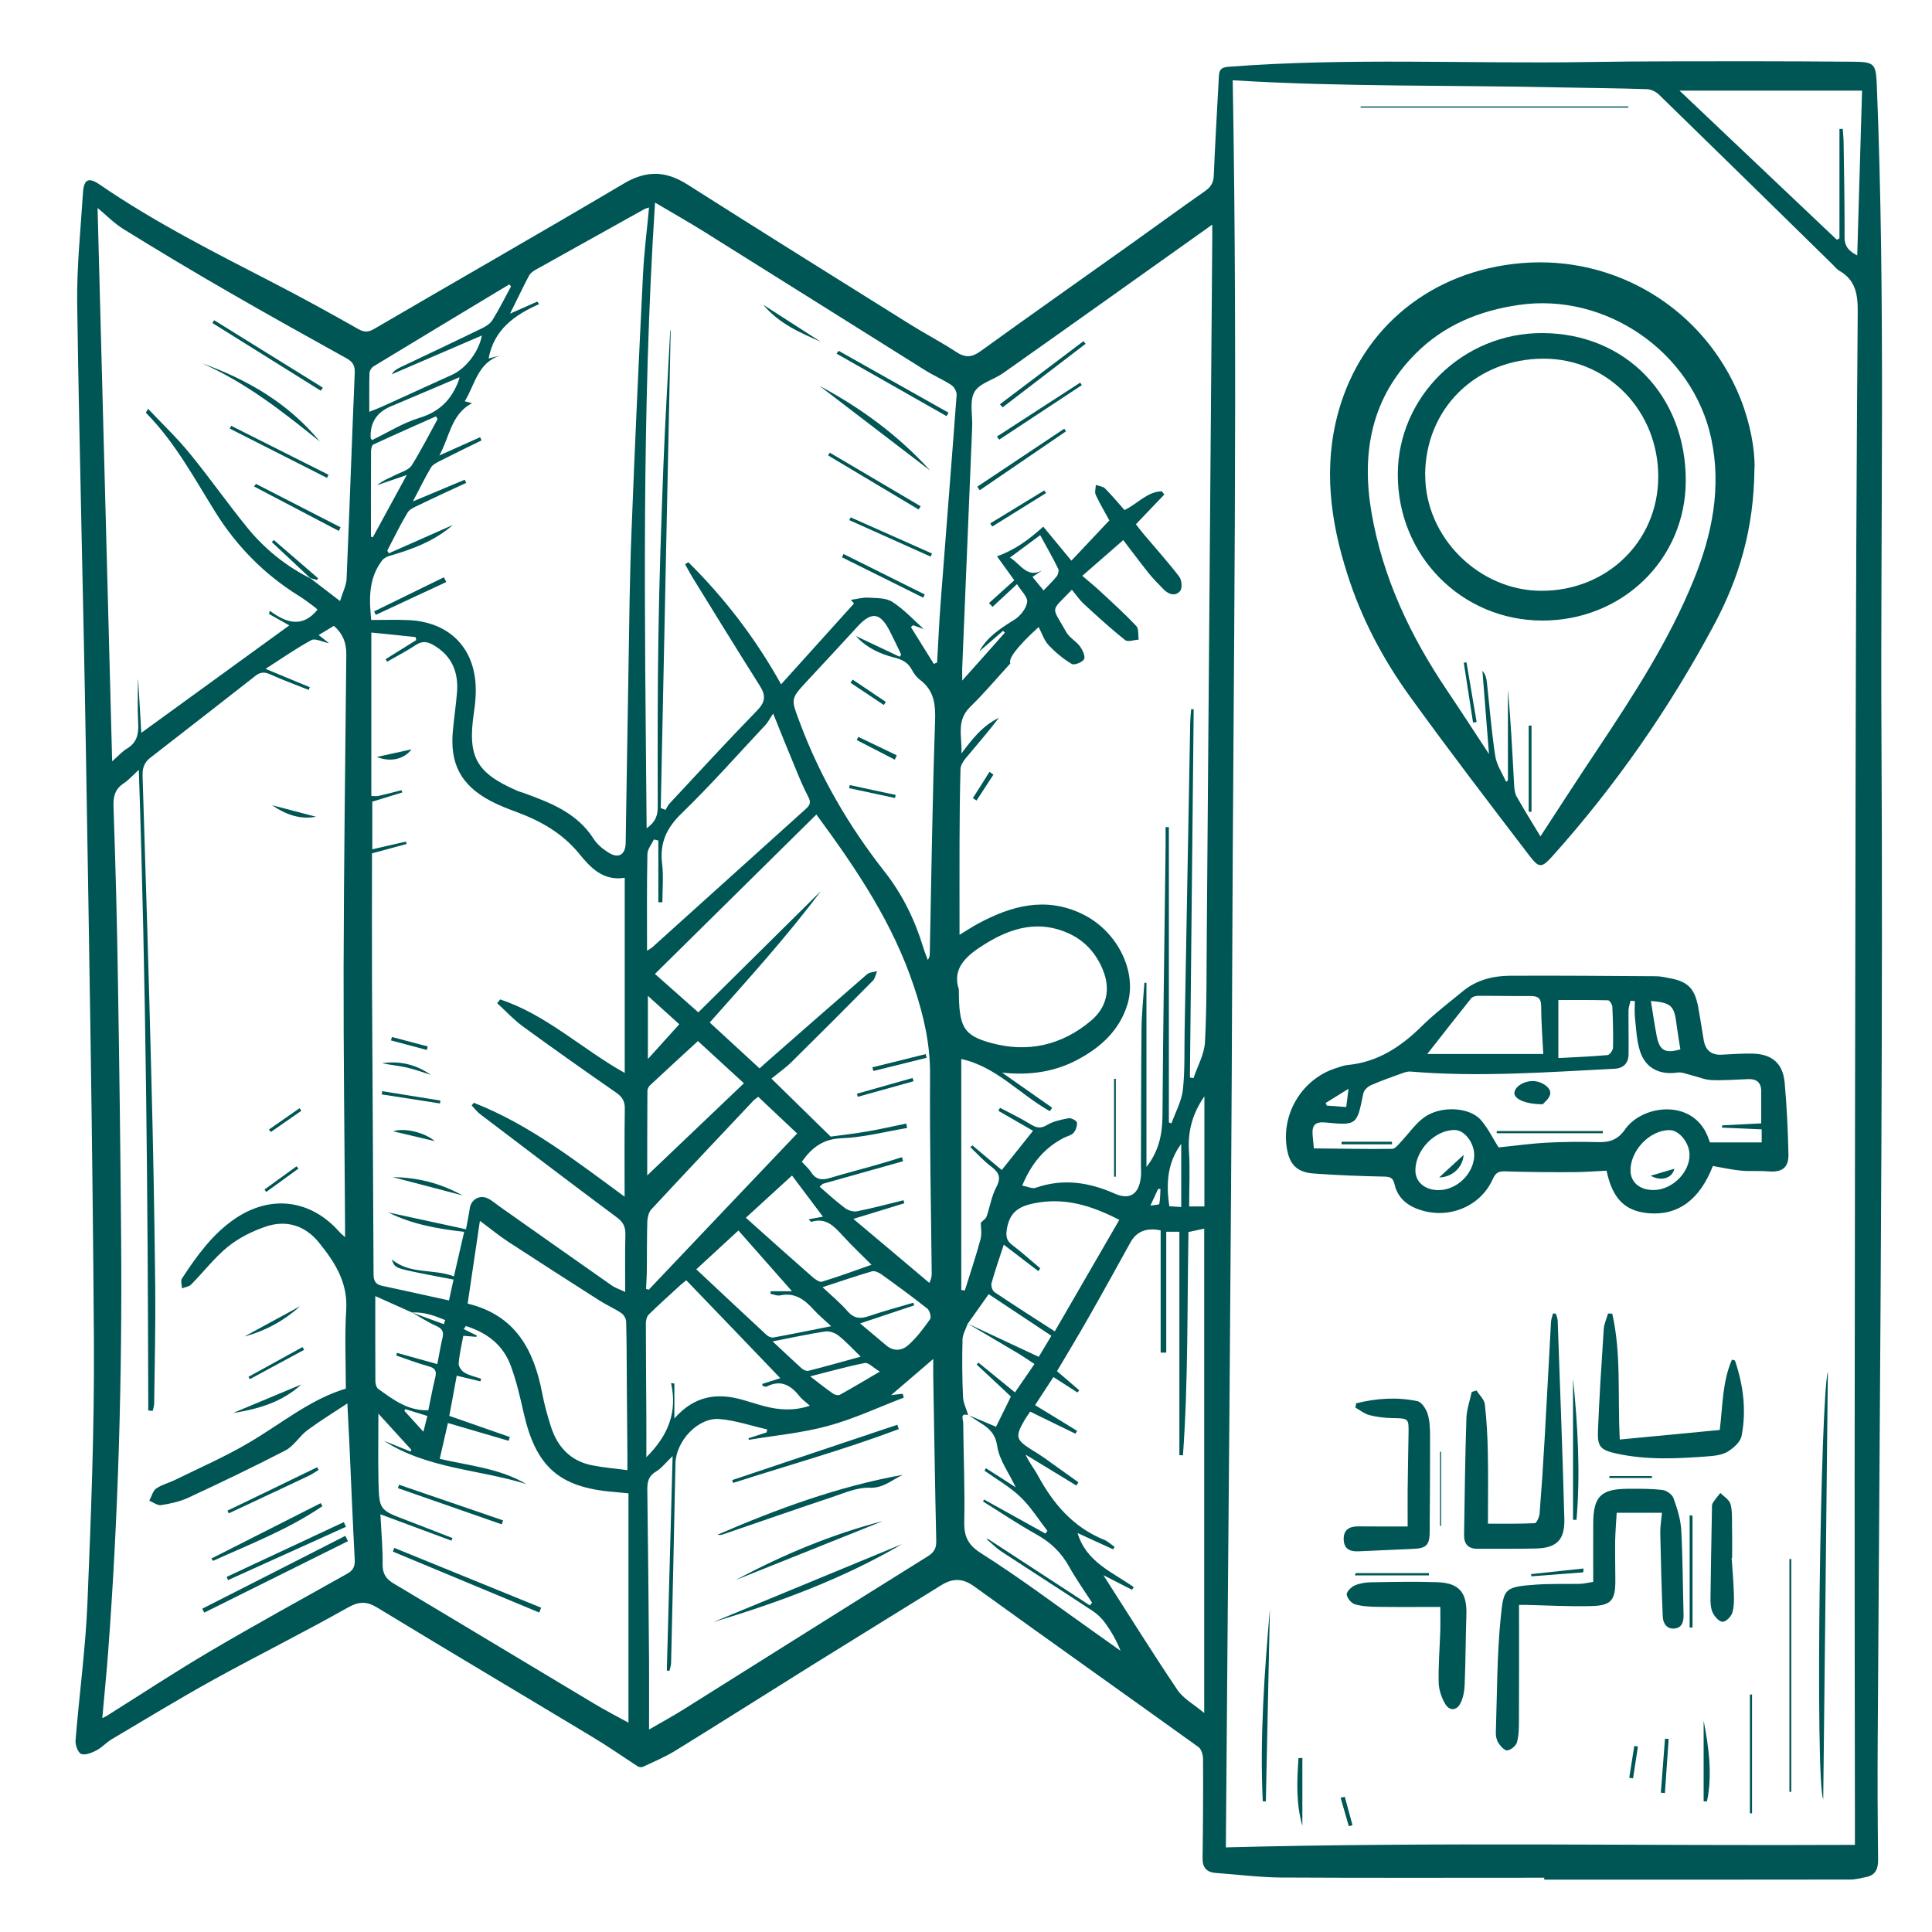 <svg width="20" height="20" viewBox="0 0 20 20" fill="none" xmlns="http://www.w3.org/2000/svg">
<g clip-path="url(#clip0_2258_2837)">
<path d="M15.985 19.438C15.076 19.438 14.168 19.441 13.259 19.436C13.035 19.434 12.812 19.405 12.588 19.389C12.492 19.382 12.447 19.334 12.449 19.233C12.454 18.892 12.456 18.551 12.454 18.21C12.454 18.167 12.437 18.107 12.406 18.085C11.633 17.529 10.855 16.979 10.083 16.421C9.962 16.334 9.859 16.338 9.742 16.411C9.296 16.688 8.848 16.963 8.402 17.241C7.931 17.535 7.461 17.833 6.988 18.125C6.883 18.189 6.768 18.237 6.656 18.29C6.642 18.296 6.617 18.294 6.603 18.286C6.446 18.184 6.292 18.076 6.131 17.98C5.391 17.534 4.647 17.093 3.909 16.644C3.795 16.574 3.716 16.576 3.596 16.644C3.139 16.902 2.668 17.136 2.209 17.389C1.852 17.586 1.505 17.799 1.154 18.006C1.099 18.039 1.055 18.091 0.998 18.12C0.95 18.145 0.884 18.172 0.841 18.157C0.808 18.144 0.778 18.065 0.782 18.018C0.82 17.545 0.885 17.073 0.905 16.599C0.942 15.692 0.978 14.784 0.972 13.876C0.959 11.838 0.923 9.8 0.889 7.762C0.864 6.221 0.821 4.681 0.799 3.141C0.794 2.759 0.835 2.376 0.859 1.994C0.868 1.854 0.919 1.833 1.031 1.91C1.601 2.301 2.216 2.611 2.828 2.927C3.125 3.08 3.419 3.242 3.71 3.407C3.773 3.442 3.813 3.439 3.873 3.405C4.734 2.902 5.6 2.408 6.458 1.9C6.691 1.762 6.892 1.767 7.116 1.91C7.884 2.398 8.656 2.879 9.428 3.362C9.583 3.458 9.746 3.543 9.898 3.643C9.991 3.705 10.06 3.701 10.15 3.636C10.666 3.263 11.187 2.897 11.705 2.528C11.962 2.345 12.217 2.158 12.476 1.977C12.535 1.935 12.562 1.892 12.565 1.818C12.579 1.475 12.6 1.132 12.618 0.788C12.621 0.72 12.644 0.696 12.721 0.691C13.962 0.596 15.204 0.662 16.446 0.642C16.993 0.633 17.541 0.635 18.088 0.634C18.457 0.634 18.826 0.636 19.195 0.639C19.401 0.641 19.419 0.664 19.428 0.867C19.521 3.135 19.464 5.404 19.477 7.673C19.485 9.079 19.482 10.486 19.476 11.892C19.467 13.931 19.45 15.971 19.438 18.009C19.435 18.423 19.437 18.837 19.442 19.251C19.443 19.351 19.413 19.414 19.313 19.432C19.261 19.442 19.209 19.457 19.157 19.457C18.099 19.459 17.043 19.458 15.986 19.458C15.986 19.452 15.986 19.445 15.986 19.438L15.985 19.438ZM10.018 13.702C9.999 13.757 9.966 13.81 9.964 13.865C9.959 14.063 9.96 14.263 9.969 14.461C9.972 14.525 10.005 14.587 10.023 14.65C9.934 14.623 9.971 14.697 9.971 14.726C9.974 15.067 9.989 15.408 9.982 15.748C9.978 15.909 10.021 15.995 10.165 16.085C10.554 16.331 10.922 16.609 11.299 16.875C11.4 16.946 11.5 17.017 11.6 17.089C11.558 16.982 11.503 16.888 11.44 16.8C11.405 16.753 11.361 16.709 11.312 16.677C10.998 16.47 10.681 16.267 10.366 16.061C10.312 16.025 10.266 15.977 10.216 15.935C10.218 15.933 10.22 15.931 10.223 15.928C10.576 16.158 10.929 16.389 11.282 16.619C11.29 16.609 11.297 16.6 11.305 16.591C11.225 16.467 11.14 16.347 11.068 16.219C10.988 16.074 10.879 15.968 10.734 15.887C10.543 15.781 10.361 15.658 10.176 15.543C10.18 15.536 10.183 15.529 10.187 15.523C10.398 15.64 10.609 15.758 10.821 15.875C10.828 15.866 10.836 15.857 10.843 15.848C10.751 15.729 10.67 15.598 10.562 15.495C10.452 15.39 10.316 15.313 10.191 15.224C10.196 15.216 10.201 15.207 10.206 15.199C10.306 15.262 10.405 15.326 10.515 15.397C10.442 15.243 10.345 15.114 10.324 14.974C10.305 14.846 10.244 14.788 10.153 14.732C10.112 14.706 10.071 14.678 10.03 14.651C10.125 14.691 10.22 14.732 10.311 14.77C10.364 14.663 10.414 14.56 10.465 14.457C10.347 14.347 10.229 14.236 10.11 14.125C10.116 14.119 10.122 14.113 10.129 14.106C10.253 14.207 10.377 14.308 10.507 14.414C10.581 14.306 10.643 14.216 10.709 14.12C10.644 14.078 10.591 14.041 10.536 14.008C10.364 13.905 10.19 13.804 10.018 13.702C10.261 13.815 10.503 13.929 10.753 14.046C10.794 13.978 10.838 13.904 10.884 13.828C10.661 13.68 10.447 13.537 10.235 13.397C10.161 13.501 10.09 13.601 10.019 13.702H10.018ZM4.267 13.588C4.139 13.531 4.012 13.474 3.885 13.417C3.885 13.72 3.884 14.011 3.886 14.3C3.886 14.327 3.897 14.365 3.917 14.379C4.07 14.488 4.221 14.606 4.434 14.599C4.457 14.488 4.478 14.372 4.506 14.258C4.522 14.191 4.504 14.162 4.437 14.144C4.324 14.113 4.214 14.07 4.102 14.032C4.105 14.024 4.108 14.014 4.11 14.005C4.247 14.043 4.383 14.081 4.527 14.121C4.546 14.023 4.561 13.932 4.582 13.844C4.597 13.778 4.57 13.75 4.512 13.724C4.427 13.686 4.348 13.634 4.267 13.588C4.376 13.628 4.485 13.668 4.595 13.708C4.599 13.694 4.604 13.679 4.608 13.665C4.5 13.621 4.391 13.58 4.267 13.587V13.588ZM3.214 5.988L3.21 5.984C3.305 6.056 3.399 6.129 3.52 6.222C3.548 6.13 3.585 6.061 3.588 5.99C3.618 5.283 3.642 4.574 3.672 3.866C3.676 3.79 3.657 3.749 3.592 3.712C3.179 3.483 2.767 3.254 2.359 3.018C1.996 2.809 1.638 2.594 1.282 2.374C1.181 2.312 1.097 2.224 1.01 2.153C1.06 4.055 1.111 5.955 1.161 7.881C1.229 7.822 1.267 7.777 1.315 7.749C1.422 7.685 1.437 7.591 1.43 7.477C1.422 7.33 1.428 7.183 1.428 7.035C1.429 7.035 1.43 7.035 1.43 7.035C1.441 7.223 1.453 7.411 1.463 7.586C1.976 7.214 2.486 6.844 2.995 6.474C2.929 6.437 2.857 6.397 2.785 6.356C2.787 6.345 2.79 6.334 2.792 6.322C2.964 6.45 3.131 6.503 3.287 6.311C3.276 6.301 3.265 6.29 3.253 6.281C3.201 6.243 3.15 6.203 3.095 6.169C2.739 5.948 2.453 5.659 2.23 5.302C2.008 4.947 1.809 4.573 1.51 4.273C1.509 4.272 1.516 4.262 1.533 4.232C1.681 4.389 1.833 4.533 1.965 4.695C2.168 4.943 2.352 5.206 2.554 5.455C2.735 5.679 2.956 5.858 3.214 5.988H3.214ZM19.202 19.098C19.202 18.992 19.202 18.893 19.202 18.794C19.201 17.625 19.198 16.456 19.199 15.287C19.201 12.877 19.204 10.466 19.209 8.055C19.212 6.449 19.218 4.843 19.231 3.237C19.233 3.052 19.212 2.901 19.041 2.803C19.012 2.786 18.991 2.757 18.966 2.733C18.369 2.148 17.773 1.563 17.174 0.98C17.142 0.949 17.091 0.924 17.048 0.923C16.752 0.913 16.455 0.911 16.159 0.905C15.021 0.88 13.882 0.9 12.761 0.831C12.815 3.871 12.767 6.92 12.756 9.969C12.745 13.023 12.713 16.076 12.69 19.124C14.86 19.067 17.022 19.109 19.202 19.098V19.098ZM1.059 17.786C1.084 17.773 1.094 17.77 1.103 17.764C1.463 17.538 1.819 17.303 2.185 17.088C2.651 16.814 3.125 16.554 3.596 16.29C3.657 16.256 3.676 16.214 3.672 16.143C3.651 15.745 3.635 15.347 3.617 14.948C3.611 14.817 3.604 14.685 3.596 14.528C3.444 14.629 3.308 14.712 3.181 14.806C3.1 14.867 3.043 14.968 2.956 15.014C2.626 15.185 2.289 15.346 1.952 15.503C1.864 15.544 1.764 15.566 1.668 15.581C1.631 15.587 1.587 15.552 1.546 15.535C1.569 15.493 1.581 15.435 1.616 15.41C1.674 15.369 1.747 15.352 1.812 15.32C2.067 15.195 2.328 15.081 2.573 14.937C2.91 14.74 3.213 14.484 3.58 14.375C3.58 14.095 3.567 13.826 3.584 13.559C3.602 13.274 3.464 13.063 3.301 12.862C3.157 12.684 2.96 12.625 2.747 12.699C2.61 12.746 2.472 12.815 2.359 12.906C2.219 13.02 2.106 13.169 1.977 13.299C1.955 13.321 1.915 13.324 1.884 13.337C1.883 13.302 1.868 13.259 1.883 13.236C2.036 13.003 2.198 12.775 2.434 12.615C2.803 12.365 3.215 12.417 3.51 12.749C3.526 12.767 3.544 12.781 3.572 12.807C3.572 12.758 3.572 12.728 3.572 12.698C3.567 11.805 3.555 10.912 3.557 10.019C3.56 8.938 3.574 7.858 3.585 6.777C3.586 6.658 3.552 6.562 3.456 6.479C3.406 6.509 3.356 6.539 3.299 6.574C3.338 6.605 3.367 6.628 3.407 6.659C3.333 6.644 3.262 6.605 3.224 6.626C3.066 6.712 2.918 6.815 2.749 6.924C2.917 6.994 3.062 7.054 3.207 7.114C3.203 7.123 3.199 7.132 3.196 7.142C3.064 7.089 2.93 7.041 2.8 6.982C2.741 6.955 2.697 6.955 2.646 6.995C2.283 7.279 1.92 7.562 1.555 7.845C1.493 7.893 1.473 7.952 1.476 8.033C1.509 9.075 1.541 10.117 1.567 11.159C1.586 11.879 1.599 12.599 1.607 13.32C1.611 13.722 1.601 14.124 1.596 14.526C1.596 14.553 1.587 14.579 1.581 14.605C1.566 14.604 1.55 14.603 1.535 14.602C1.53 12.397 1.512 10.192 1.437 7.969C1.373 8.028 1.332 8.075 1.282 8.108C1.192 8.167 1.171 8.243 1.175 8.35C1.196 8.955 1.212 9.56 1.221 10.166C1.236 11.055 1.247 11.943 1.254 12.832C1.265 14.254 1.226 15.675 1.12 17.094C1.103 17.321 1.08 17.547 1.059 17.786V17.786ZM9.933 9.677C10.008 9.632 10.068 9.592 10.131 9.558C10.473 9.375 10.824 9.281 11.198 9.459C11.56 9.63 11.775 10.05 11.672 10.395C11.589 10.668 11.392 10.845 11.149 10.973C10.908 11.1 10.649 11.133 10.374 11.104C10.553 11.23 10.723 11.348 10.892 11.467C10.884 11.479 10.876 11.491 10.868 11.503C10.556 11.328 10.309 11.039 9.951 10.963V13.354C9.963 13.355 9.976 13.357 9.988 13.359C10.043 13.182 10.102 13.008 10.15 12.83C10.166 12.769 10.153 12.7 10.153 12.658C10.177 12.633 10.205 12.617 10.213 12.594C10.248 12.493 10.264 12.382 10.314 12.289C10.368 12.187 10.339 12.135 10.258 12.074C10.181 12.016 10.116 11.943 10.046 11.876C10.053 11.87 10.059 11.864 10.066 11.857C10.169 11.944 10.273 12.03 10.37 12.112C10.482 11.972 10.584 11.844 10.694 11.706C10.579 11.639 10.457 11.569 10.335 11.499C10.341 11.488 10.347 11.478 10.352 11.468C10.456 11.523 10.564 11.574 10.664 11.636C10.725 11.673 10.768 11.688 10.837 11.647C10.903 11.607 10.986 11.59 11.063 11.576C11.089 11.571 11.145 11.601 11.148 11.62C11.153 11.654 11.136 11.701 11.113 11.728C11.089 11.754 11.046 11.762 11.012 11.779C10.812 11.883 10.677 12.044 10.582 12.273C10.639 12.284 10.686 12.308 10.721 12.296C11.004 12.197 11.274 12.238 11.541 12.357C11.696 12.425 11.79 12.362 11.81 12.187C11.815 12.145 11.811 12.102 11.811 12.06C11.813 11.589 11.812 11.118 11.817 10.646C11.819 10.489 11.836 10.331 11.847 10.173L11.868 10.175V12.08C11.992 11.924 12.032 11.75 12.034 11.556C12.04 10.629 12.055 9.701 12.066 8.774C12.067 8.703 12.066 8.633 12.066 8.562C12.077 8.562 12.088 8.563 12.1 8.563V11.619C12.109 11.622 12.118 11.625 12.127 11.629C12.168 11.514 12.231 11.401 12.245 11.283C12.267 11.085 12.259 10.884 12.263 10.685C12.282 9.616 12.302 8.547 12.321 7.478C12.322 7.432 12.327 7.387 12.331 7.341C12.339 7.342 12.348 7.343 12.357 7.343C12.344 8.614 12.331 9.884 12.318 11.154C12.331 11.156 12.343 11.159 12.355 11.161C12.397 11.036 12.468 10.912 12.474 10.786C12.494 10.399 12.489 10.012 12.493 9.625C12.512 7.256 12.53 4.887 12.549 2.519C12.55 2.461 12.549 2.402 12.549 2.325C12.511 2.353 12.496 2.363 12.481 2.374C11.783 2.87 11.085 3.368 10.385 3.862C10.287 3.932 10.141 3.965 10.088 4.057C10.034 4.151 10.069 4.296 10.064 4.418C10.03 5.249 9.996 6.08 9.961 6.911C9.96 6.945 9.961 6.979 9.961 7.045C10.127 6.86 10.264 6.705 10.402 6.55C10.396 6.543 10.39 6.537 10.384 6.53C10.302 6.601 10.22 6.673 10.137 6.744C10.221 6.59 10.359 6.504 10.5 6.416C10.561 6.378 10.624 6.3 10.633 6.233C10.641 6.18 10.569 6.115 10.528 6.047C10.435 6.133 10.355 6.208 10.275 6.282C10.263 6.269 10.251 6.256 10.238 6.243C10.324 6.166 10.409 6.089 10.5 6.007C10.438 5.922 10.378 5.838 10.321 5.759C10.515 5.689 10.653 5.583 10.8 5.452C10.889 5.559 10.988 5.68 11.091 5.804C11.228 5.659 11.355 5.523 11.484 5.387C11.44 5.305 11.386 5.216 11.343 5.123C11.33 5.095 11.343 5.055 11.344 5.02C11.377 5.032 11.418 5.035 11.44 5.057C11.511 5.129 11.576 5.207 11.641 5.28C11.778 5.214 11.876 5.089 12.027 5.086C12.036 5.097 12.044 5.108 12.053 5.119C11.956 5.221 11.858 5.323 11.759 5.427C11.788 5.465 11.813 5.498 11.84 5.53C11.963 5.676 12.091 5.818 12.207 5.969C12.233 6.003 12.241 6.086 12.218 6.116C12.171 6.175 12.101 6.156 12.049 6.104C11.995 6.049 11.941 5.995 11.893 5.936C11.796 5.814 11.703 5.689 11.628 5.591C11.491 5.71 11.358 5.826 11.204 5.961C11.275 6.022 11.331 6.067 11.384 6.116C11.512 6.235 11.643 6.353 11.763 6.481C11.79 6.509 11.78 6.574 11.788 6.621C11.74 6.624 11.675 6.649 11.647 6.626C11.499 6.508 11.358 6.379 11.219 6.251C11.173 6.208 11.137 6.154 11.096 6.105C10.868 6.344 10.882 6.264 11.039 6.545C11.071 6.602 11.14 6.637 11.18 6.692C11.207 6.729 11.238 6.795 11.222 6.824C11.205 6.856 11.121 6.889 11.094 6.873C11.006 6.82 10.924 6.752 10.854 6.677C10.808 6.628 10.786 6.555 10.752 6.491C10.52 6.702 10.437 6.821 10.459 6.868C10.317 7.023 10.187 7.178 10.043 7.318C9.892 7.464 9.964 7.637 9.952 7.801C10.063 7.652 10.173 7.51 10.34 7.432C10.229 7.577 10.109 7.714 9.994 7.853C9.969 7.883 9.944 7.925 9.943 7.962C9.936 8.214 9.934 8.467 9.933 8.72C9.932 9.034 9.933 9.347 9.933 9.677L9.933 9.677ZM4.824 12.725C4.841 12.634 4.854 12.572 4.863 12.509C4.876 12.417 4.965 12.365 5.05 12.406C5.094 12.427 5.132 12.462 5.172 12.49C5.558 12.762 5.944 13.035 6.33 13.305C6.371 13.334 6.42 13.349 6.472 13.374C6.472 13.162 6.469 12.972 6.474 12.781C6.476 12.7 6.451 12.65 6.384 12.601C5.911 12.249 5.441 11.891 4.971 11.534C4.937 11.509 4.912 11.474 4.883 11.443C4.89 11.434 4.898 11.425 4.905 11.416C5.478 11.64 5.961 12.018 6.466 12.388C6.466 12.07 6.463 11.775 6.468 11.481C6.47 11.4 6.442 11.356 6.38 11.312C6.055 11.086 5.731 10.858 5.411 10.624C5.316 10.555 5.235 10.465 5.147 10.385C5.157 10.372 5.167 10.359 5.177 10.346C5.655 10.503 6.024 10.859 6.467 11.107V9.087C6.245 9.122 6.114 8.984 5.995 8.837C5.822 8.625 5.598 8.499 5.348 8.406C5.255 8.372 5.163 8.336 5.076 8.29C4.769 8.126 4.654 7.904 4.689 7.556C4.701 7.43 4.719 7.305 4.73 7.179C4.75 6.961 4.68 6.788 4.484 6.676C4.422 6.641 4.37 6.634 4.306 6.676C4.21 6.74 4.107 6.792 4.008 6.85C4.002 6.841 3.997 6.832 3.992 6.824C4.097 6.758 4.203 6.692 4.309 6.626L4.302 6.595C4.15 6.579 3.999 6.563 3.844 6.548V8.24C3.877 8.24 3.9 8.244 3.92 8.239C4 8.221 4.078 8.2 4.157 8.18C4.16 8.188 4.162 8.196 4.165 8.203C4.061 8.235 3.957 8.267 3.854 8.299V8.792C3.979 8.763 4.09 8.738 4.202 8.712C4.204 8.72 4.206 8.729 4.209 8.737C4.09 8.769 3.972 8.802 3.851 8.834C3.851 9.281 3.849 9.733 3.851 10.185C3.856 11.186 3.863 12.186 3.867 13.187C3.867 13.255 3.884 13.295 3.953 13.31C4.182 13.359 4.41 13.41 4.648 13.462C4.666 13.379 4.679 13.317 4.695 13.246C4.572 13.223 4.457 13.201 4.343 13.178C4.087 13.125 4.087 13.124 4.055 13.036C4.242 13.196 4.486 13.131 4.699 13.213C4.737 13.051 4.77 12.904 4.805 12.752C4.526 12.72 4.263 12.673 4.019 12.551C4.281 12.608 4.542 12.665 4.823 12.725H4.824ZM6.937 3.423C6.939 3.423 6.941 3.422 6.943 3.422C6.909 5.07 6.874 6.718 6.84 8.365C6.857 8.371 6.873 8.378 6.89 8.384C6.903 8.362 6.914 8.337 6.931 8.318C7.23 7.998 7.527 7.674 7.833 7.36C7.922 7.27 7.932 7.203 7.865 7.098C7.632 6.731 7.405 6.359 7.176 5.989C7.146 5.941 7.12 5.89 7.092 5.841L7.126 5.82C7.501 6.192 7.821 6.608 8.086 7.084C8.342 6.8 8.592 6.524 8.841 6.247C8.829 6.233 8.814 6.216 8.808 6.21C8.871 6.201 8.932 6.183 8.992 6.187C9.076 6.192 9.174 6.189 9.238 6.231C9.356 6.307 9.454 6.414 9.563 6.512C9.525 6.498 9.489 6.485 9.452 6.472L9.43 6.492C9.509 6.619 9.588 6.746 9.667 6.873C9.679 6.868 9.69 6.863 9.701 6.858C9.713 6.649 9.722 6.44 9.738 6.231C9.792 5.516 9.85 4.803 9.903 4.088C9.905 4.055 9.878 4.006 9.85 3.987C9.765 3.931 9.669 3.89 9.582 3.836C8.82 3.359 8.06 2.881 7.298 2.404C7.135 2.302 6.968 2.208 6.781 2.097C6.64 4.268 6.675 6.414 6.694 8.574C6.788 8.509 6.81 8.438 6.809 8.347C6.808 7.754 6.806 7.161 6.816 6.568C6.825 5.989 6.845 5.411 6.867 4.832C6.885 4.363 6.914 3.893 6.938 3.423L6.937 3.423ZM4.548 4.715C4.689 4.652 4.829 4.589 4.97 4.526C4.975 4.537 4.98 4.548 4.985 4.559C4.842 4.629 4.699 4.698 4.558 4.77C4.522 4.788 4.479 4.809 4.46 4.842C4.397 4.948 4.343 5.061 4.274 5.191C4.467 5.11 4.639 5.038 4.811 4.966C4.816 4.977 4.821 4.988 4.826 4.999C4.662 5.075 4.499 5.149 4.337 5.228C4.294 5.248 4.24 5.271 4.218 5.308C4.142 5.435 4.078 5.569 4.009 5.7C4.014 5.709 4.02 5.719 4.025 5.728C4.246 5.63 4.466 5.533 4.687 5.435C4.497 5.601 4.271 5.685 4.037 5.753C4.008 5.761 3.975 5.777 3.957 5.8C3.81 5.991 3.822 6.211 3.843 6.418C3.974 6.418 4.098 6.414 4.222 6.419C4.663 6.436 4.933 6.723 4.925 7.163C4.924 7.232 4.917 7.301 4.907 7.369C4.837 7.833 4.926 7.999 5.352 8.185C5.372 8.195 5.395 8.199 5.416 8.207C5.696 8.309 5.973 8.413 6.146 8.685C6.182 8.741 6.239 8.788 6.296 8.824C6.401 8.893 6.475 8.849 6.477 8.726C6.487 8.129 6.495 7.532 6.506 6.935C6.514 6.461 6.518 5.985 6.537 5.511C6.571 4.623 6.612 3.735 6.656 2.847C6.667 2.616 6.697 2.385 6.719 2.148C6.697 2.155 6.683 2.158 6.67 2.165C6.294 2.374 5.919 2.583 5.544 2.793C5.518 2.807 5.491 2.828 5.477 2.852C5.412 2.976 5.352 3.102 5.28 3.247C5.388 3.199 5.475 3.16 5.562 3.122L5.581 3.148C5.325 3.261 5.113 3.413 5.058 3.711C5.098 3.701 5.14 3.69 5.182 3.68C4.946 3.75 4.918 3.98 4.811 4.154C4.839 4.162 4.862 4.168 4.886 4.174C4.669 4.287 4.653 4.528 4.548 4.715V4.715ZM7.937 14.828L7.941 14.797C7.777 14.76 7.615 14.704 7.449 14.69C7.224 14.671 6.997 14.92 6.992 15.15C6.979 15.839 6.963 16.528 6.947 17.217C6.946 17.244 6.936 17.27 6.93 17.297C6.921 17.296 6.912 17.294 6.903 17.293C6.923 16.563 6.942 15.832 6.963 15.073C6.887 15.146 6.846 15.201 6.792 15.233C6.714 15.278 6.7 15.338 6.701 15.422C6.709 16.012 6.714 16.602 6.719 17.191C6.72 17.419 6.719 17.648 6.719 17.904C6.856 17.824 6.968 17.764 7.076 17.696C7.918 17.168 8.758 16.638 9.601 16.113C9.668 16.071 9.694 16.03 9.692 15.951C9.679 15.384 9.671 14.817 9.661 14.25C9.66 14.195 9.661 14.139 9.661 14.068C9.506 14.201 9.368 14.319 9.225 14.442C9.269 14.437 9.306 14.433 9.344 14.428L9.356 14.468C9.095 14.568 8.84 14.688 8.572 14.761C8.305 14.834 8.026 14.859 7.752 14.905C7.751 14.9 7.749 14.894 7.748 14.889C7.811 14.868 7.874 14.848 7.936 14.828L7.937 14.828ZM8.451 8.432C7.894 8.982 7.342 9.528 6.78 10.082C6.928 10.213 7.071 10.34 7.229 10.48C7.658 10.055 8.077 9.64 8.497 9.225C8.143 9.699 7.744 10.137 7.347 10.585C7.523 10.747 7.69 10.901 7.863 11.06C7.895 11.032 7.922 11.007 7.95 10.982C8.291 10.683 8.632 10.383 8.974 10.087C9 10.064 9.044 10.063 9.08 10.053C9.065 10.087 9.059 10.129 9.035 10.153C8.756 10.436 8.475 10.716 8.193 10.995C8.129 11.058 8.054 11.109 7.986 11.166C8.203 11.378 8.388 11.56 8.599 11.766C8.693 11.753 8.832 11.738 8.97 11.714C9.108 11.691 9.245 11.659 9.382 11.631L9.39 11.677C9.165 11.715 8.94 11.774 8.713 11.783C8.522 11.79 8.405 11.878 8.3 12.027C8.331 12.061 8.37 12.094 8.396 12.134C8.445 12.211 8.507 12.22 8.589 12.195C8.745 12.148 8.903 12.108 9.06 12.063C9.153 12.037 9.245 12.008 9.337 11.979C9.341 11.993 9.345 12.007 9.349 12.021C9.071 12.099 8.794 12.177 8.517 12.255C8.506 12.265 8.495 12.275 8.485 12.285C8.571 12.359 8.655 12.437 8.746 12.505C8.78 12.53 8.834 12.547 8.873 12.539C9.034 12.507 9.193 12.464 9.353 12.425C9.356 12.435 9.359 12.445 9.362 12.456C9.194 12.507 9.027 12.559 8.834 12.618C9.105 12.845 9.363 13.063 9.621 13.281C9.645 13.229 9.645 13.203 9.645 13.176C9.638 12.494 9.623 11.812 9.628 11.13C9.63 10.812 9.565 10.524 9.464 10.221C9.245 9.557 8.867 8.997 8.452 8.433L8.451 8.432ZM5.452 15.364C4.959 15.21 4.424 15.206 3.974 14.915C4.066 14.952 4.157 14.989 4.249 15.026C4.252 15.021 4.255 15.015 4.259 15.009C4.146 14.885 4.033 14.761 3.917 14.634C3.917 14.878 3.913 15.106 3.918 15.334C3.925 15.631 3.928 15.631 4.207 15.737C4.366 15.797 4.525 15.861 4.684 15.922C4.681 15.931 4.678 15.94 4.674 15.949C4.435 15.86 4.195 15.771 3.938 15.676C3.947 15.861 3.963 16.027 3.961 16.195C3.96 16.292 3.996 16.345 4.076 16.393C4.769 16.806 5.46 17.223 6.152 17.637C6.268 17.707 6.389 17.769 6.506 17.833V15.459C6.44 15.452 6.395 15.448 6.35 15.444C5.788 15.398 5.547 15.183 5.421 14.626C5.384 14.462 5.346 14.297 5.288 14.14C5.208 13.919 5.036 13.794 4.823 13.727C4.815 13.738 4.808 13.748 4.801 13.759C4.846 13.782 4.891 13.804 4.937 13.826L4.931 13.839C4.887 13.835 4.844 13.832 4.796 13.828C4.778 13.928 4.755 14.021 4.748 14.116C4.746 14.146 4.779 14.193 4.809 14.21C4.861 14.24 4.924 14.253 4.981 14.273C4.979 14.282 4.976 14.291 4.973 14.3C4.895 14.281 4.816 14.262 4.728 14.241C4.702 14.383 4.677 14.521 4.651 14.657C4.865 14.731 5.072 14.804 5.278 14.876C5.274 14.889 5.27 14.902 5.265 14.915C5.058 14.854 4.85 14.793 4.637 14.731C4.607 14.862 4.58 14.98 4.552 15.102C4.861 15.173 5.177 15.201 5.452 15.365L5.452 15.364ZM12.015 12.737C11.87 12.706 11.766 12.747 11.703 12.86C11.56 13.118 11.419 13.376 11.273 13.631C11.166 13.82 11.054 14.005 10.942 14.194C11.023 14.264 11.098 14.328 11.172 14.392C11.166 14.4 11.16 14.407 11.154 14.415C11.073 14.363 10.992 14.31 10.905 14.255C10.84 14.354 10.781 14.445 10.715 14.546C10.864 14.636 11.007 14.724 11.15 14.812C11.145 14.822 11.139 14.832 11.133 14.842C10.978 14.767 10.824 14.691 10.664 14.613C10.643 14.645 10.621 14.675 10.602 14.708C10.508 14.872 10.517 14.905 10.677 15.006C10.722 15.034 10.768 15.062 10.812 15.093C10.929 15.176 11.046 15.261 11.164 15.345C11.157 15.356 11.149 15.367 11.142 15.378C10.967 15.272 10.792 15.165 10.617 15.058C10.651 15.137 10.704 15.2 10.743 15.272C10.903 15.568 11.111 15.811 11.43 15.94C11.47 15.956 11.503 15.989 11.539 16.014C11.533 16.022 11.527 16.03 11.522 16.038C11.4 15.982 11.278 15.927 11.155 15.87C11.244 16.17 11.515 16.274 11.737 16.43C11.731 16.439 11.725 16.448 11.718 16.457C11.627 16.411 11.536 16.364 11.422 16.306C11.686 16.718 11.93 17.11 12.188 17.493C12.249 17.584 12.359 17.643 12.466 17.733V12.719C12.406 12.732 12.356 12.743 12.303 12.754C12.289 13.532 12.301 14.3 12.246 15.065C12.234 15.065 12.222 15.064 12.209 15.064V12.751H12.073V14.002C12.054 14.002 12.034 14.002 12.015 14.002V12.738V12.737ZM9.314 6.798C9.319 6.79 9.324 6.783 9.329 6.776C9.29 6.695 9.252 6.613 9.211 6.533C9.112 6.339 9.022 6.328 8.877 6.486C8.704 6.674 8.531 6.862 8.357 7.048C8.176 7.242 8.189 7.236 8.282 7.486C8.492 8.047 8.789 8.554 9.156 9.022C9.34 9.255 9.469 9.519 9.556 9.803C9.569 9.848 9.588 9.892 9.604 9.937C9.622 9.913 9.624 9.895 9.625 9.877C9.642 9.073 9.652 8.268 9.68 7.465C9.686 7.288 9.669 7.146 9.522 7.036C9.487 7.01 9.458 6.969 9.437 6.929C9.397 6.856 9.337 6.827 9.258 6.807C9.108 6.769 8.968 6.704 8.86 6.584L9.314 6.799L9.314 6.798ZM6.495 15.219C6.495 15.157 6.495 15.12 6.495 15.082C6.493 14.837 6.491 14.593 6.489 14.348C6.487 14.126 6.488 13.905 6.482 13.683C6.482 13.652 6.458 13.611 6.432 13.593C6.36 13.545 6.279 13.51 6.206 13.463C5.888 13.261 5.572 13.057 5.257 12.852C5.163 12.79 5.076 12.718 4.968 12.638C4.924 12.935 4.883 13.21 4.841 13.495C5.334 13.613 5.527 13.973 5.613 14.424C5.635 14.54 5.667 14.655 5.703 14.768C5.771 14.98 5.907 15.125 6.13 15.169C6.245 15.192 6.362 15.201 6.495 15.219V15.219ZM6.698 9.842C6.731 9.82 6.745 9.814 6.755 9.804C7.284 9.327 7.814 8.849 8.344 8.372C8.389 8.332 8.395 8.3 8.366 8.246C8.319 8.158 8.281 8.066 8.243 7.974C8.167 7.793 8.094 7.61 8.004 7.387C7.966 7.443 7.949 7.478 7.923 7.506C7.636 7.812 7.357 8.128 7.056 8.42C6.9 8.571 6.828 8.725 6.854 8.941C6.87 9.072 6.857 9.207 6.857 9.34C6.843 9.34 6.829 9.34 6.815 9.34V8.701L6.769 8.69C6.745 8.741 6.703 8.79 6.702 8.841C6.695 9.166 6.698 9.492 6.698 9.842ZM19.042 1.335C19.053 1.335 19.064 1.334 19.076 1.334C19.079 1.382 19.085 1.431 19.085 1.479C19.09 1.804 19.096 2.13 19.095 2.455C19.094 2.556 19.145 2.602 19.226 2.644C19.243 2.073 19.259 1.513 19.276 0.938H17.386C17.933 1.457 18.474 1.97 19.015 2.482C19.024 2.478 19.033 2.473 19.042 2.468V1.335H19.042ZM9.926 10.243C9.926 10.629 9.97 10.717 10.257 10.796C10.636 10.901 10.989 10.822 11.291 10.569C11.461 10.428 11.498 10.235 11.417 10.04C11.348 9.871 11.233 9.741 11.067 9.664C10.76 9.523 10.476 9.6 10.204 9.768C10.013 9.885 9.851 10.017 9.926 10.243V10.243ZM8.078 14.267C7.747 13.922 7.427 13.588 7.104 13.253C7.081 13.272 7.063 13.286 7.046 13.301C6.935 13.403 6.823 13.503 6.716 13.608C6.695 13.628 6.686 13.669 6.686 13.7C6.686 14.018 6.689 14.335 6.691 14.653C6.692 14.788 6.691 14.923 6.691 15.085C6.923 14.855 7.012 14.613 6.947 14.318C6.959 14.319 6.97 14.321 6.981 14.322V14.684C7.192 14.444 7.428 14.417 7.688 14.491C7.764 14.512 7.84 14.538 7.917 14.558C8.069 14.597 8.22 14.607 8.384 14.552C8.341 14.513 8.303 14.488 8.276 14.453C8.185 14.338 8.081 14.279 7.936 14.354C7.925 14.359 7.907 14.349 7.892 14.345C7.892 14.339 7.892 14.332 7.892 14.326C7.948 14.308 8.004 14.29 8.077 14.267H8.078ZM7.849 11.354C7.827 11.371 7.811 11.381 7.799 11.394C7.446 11.768 7.093 12.142 6.743 12.519C6.716 12.548 6.703 12.6 6.701 12.642C6.696 12.806 6.698 12.97 6.696 13.135C6.696 13.204 6.691 13.274 6.688 13.343L6.716 13.351C7.225 12.814 7.735 12.277 8.252 11.734C8.115 11.605 7.984 11.481 7.849 11.354V11.354ZM10.768 13.13C10.762 13.14 10.755 13.149 10.749 13.159C10.63 13.068 10.512 12.978 10.391 12.885C10.346 13.024 10.3 13.153 10.264 13.284C10.257 13.311 10.273 13.361 10.295 13.376C10.496 13.511 10.701 13.642 10.919 13.782C11.143 13.396 11.365 13.012 11.587 12.628C11.299 12.48 11.024 12.393 10.707 12.456C10.537 12.49 10.449 12.556 10.422 12.729C10.41 12.806 10.424 12.847 10.482 12.891C10.581 12.966 10.674 13.05 10.769 13.13L10.768 13.13ZM6.7 12.168C7.021 11.862 7.359 11.54 7.701 11.214C7.528 11.056 7.364 10.905 7.225 10.777C7.053 10.936 6.89 11.084 6.729 11.235C6.714 11.249 6.702 11.274 6.702 11.294C6.7 11.602 6.7 11.91 6.7 12.168ZM8.198 13.366C8.004 13.146 7.817 12.933 7.644 12.738C7.501 12.869 7.352 13.007 7.208 13.14C7.457 13.373 7.695 13.597 7.935 13.819C7.952 13.835 7.983 13.849 8.004 13.846C8.193 13.812 8.381 13.773 8.604 13.729C8.53 13.659 8.474 13.614 8.426 13.561C8.331 13.455 8.229 13.376 8.074 13.41C8.044 13.417 8.008 13.399 7.975 13.393C7.976 13.384 7.977 13.375 7.978 13.367H8.198V13.366ZM7.721 12.606C7.959 12.819 8.182 13.019 8.408 13.217C8.436 13.242 8.483 13.276 8.509 13.268C8.68 13.216 8.848 13.154 9.022 13.093C8.924 12.994 8.821 12.898 8.726 12.794C8.636 12.696 8.551 12.6 8.399 12.649C8.395 12.65 8.386 12.637 8.371 12.622C8.426 12.612 8.471 12.604 8.519 12.595C8.402 12.439 8.291 12.291 8.199 12.169C8.033 12.321 7.87 12.47 7.721 12.606H7.721ZM5.29 2.965C5.284 2.958 5.278 2.951 5.272 2.944C4.804 3.226 4.335 3.508 3.868 3.792C3.847 3.805 3.826 3.836 3.825 3.86C3.821 3.988 3.823 4.117 3.823 4.263C3.877 4.241 3.912 4.229 3.945 4.214C4.19 4.102 4.436 3.99 4.681 3.879C4.825 3.814 4.959 3.637 4.988 3.473C4.678 3.607 4.366 3.741 4.055 3.875C4.08 3.833 4.116 3.816 4.151 3.799C4.429 3.667 4.707 3.536 4.984 3.401C5.026 3.381 5.074 3.352 5.098 3.313C5.168 3.201 5.227 3.081 5.29 2.965ZM9.455 13.485C9.458 13.495 9.461 13.504 9.464 13.513C9.283 13.574 9.103 13.634 8.904 13.7C9.001 13.782 9.088 13.854 9.174 13.927C9.252 13.994 9.34 13.981 9.402 13.925C9.489 13.848 9.561 13.751 9.629 13.655C9.643 13.635 9.624 13.567 9.6 13.547C9.445 13.424 9.286 13.308 9.126 13.193C9.098 13.173 9.054 13.152 9.026 13.161C8.861 13.209 8.699 13.265 8.515 13.325C8.616 13.42 8.702 13.49 8.773 13.573C8.839 13.649 8.904 13.655 8.993 13.625C9.145 13.573 9.301 13.531 9.455 13.486V13.485ZM3.84 5.554C3.846 5.557 3.853 5.56 3.859 5.563C3.972 5.356 4.085 5.148 4.211 4.917C4.09 4.958 3.997 4.991 3.903 5.023C3.968 4.97 4.042 4.943 4.113 4.908C4.167 4.883 4.235 4.861 4.263 4.816C4.36 4.661 4.442 4.498 4.53 4.338C4.524 4.328 4.518 4.319 4.513 4.31C4.296 4.407 4.079 4.502 3.864 4.602C3.849 4.609 3.841 4.648 3.841 4.672C3.839 4.966 3.84 5.26 3.84 5.554H3.84ZM7.998 13.886C8.109 13.989 8.202 14.078 8.297 14.164C8.315 14.18 8.347 14.196 8.367 14.191C8.541 14.147 8.714 14.098 8.91 14.044C8.824 13.96 8.757 13.887 8.68 13.826C8.645 13.798 8.587 13.777 8.544 13.783C8.369 13.809 8.196 13.848 7.998 13.886V13.886ZM4.757 3.905C4.509 4.01 4.276 4.11 4.043 4.208C3.899 4.269 3.83 4.377 3.837 4.533C3.837 4.539 3.844 4.544 3.851 4.556C4.013 4.478 4.17 4.378 4.341 4.326C4.55 4.263 4.675 4.136 4.748 3.94C4.749 3.936 4.75 3.933 4.757 3.906V3.905ZM12.468 12.489V11.349C12.344 11.528 12.295 11.71 12.308 11.916C12.32 12.105 12.31 12.295 12.31 12.489H12.467H12.468ZM10.455 5.772C10.57 5.844 10.633 5.989 10.79 5.904C10.759 5.925 10.727 5.946 10.688 5.972C10.726 6.019 10.761 6.062 10.803 6.112C10.853 6.059 10.9 6.015 10.94 5.965C10.954 5.946 10.964 5.906 10.954 5.887C10.898 5.773 10.835 5.662 10.768 5.54C10.664 5.617 10.568 5.689 10.455 5.772H10.455ZM9.108 14.199C9.038 14.157 8.989 14.102 8.952 14.11C8.77 14.145 8.591 14.197 8.387 14.248C8.481 14.32 8.551 14.377 8.626 14.428C8.643 14.441 8.679 14.447 8.696 14.438C8.827 14.365 8.956 14.288 9.108 14.199ZM7.032 10.603C6.939 10.519 6.831 10.421 6.707 10.309V10.963C6.823 10.834 6.926 10.721 7.032 10.603ZM12.228 12.495V11.841C12.083 12.038 12.07 12.255 12.105 12.487C12.141 12.489 12.174 12.491 12.228 12.495ZM4.424 14.658C4.345 14.634 4.27 14.61 4.195 14.587C4.192 14.594 4.189 14.599 4.186 14.605C4.248 14.673 4.31 14.741 4.383 14.821C4.398 14.761 4.408 14.721 4.424 14.659V14.658ZM11.909 12.48C11.954 12.473 11.999 12.472 12.001 12.463C12.011 12.413 12.01 12.361 12.013 12.309L11.989 12.307C11.966 12.357 11.943 12.407 11.909 12.48Z" fill="#005555"/>
<path d="M18.162 4.84C18.158 5.48 17.999 5.99 17.745 6.466C17.282 7.332 16.725 8.133 16.07 8.864C15.962 8.983 15.934 8.99 15.837 8.864C15.418 8.316 14.998 7.767 14.594 7.208C14.316 6.823 14.094 6.403 13.949 5.947C13.771 5.395 13.697 4.832 13.855 4.263C14.099 3.384 14.825 2.802 15.749 2.724C16.733 2.64 17.648 3.204 18.016 4.123C18.119 4.381 18.167 4.652 18.163 4.84H18.162ZM15.946 8.659C16.146 8.352 16.341 8.051 16.54 7.753C16.913 7.192 17.279 6.629 17.534 6.001C17.725 5.53 17.822 5.046 17.715 4.541C17.524 3.645 16.623 3.024 15.721 3.157C15.316 3.216 14.951 3.364 14.656 3.659C14.197 4.118 14.092 4.682 14.197 5.302C14.313 5.979 14.599 6.582 14.979 7.146C15.121 7.357 15.259 7.57 15.414 7.806C15.39 7.498 15.368 7.221 15.346 6.944C15.379 6.982 15.387 7.022 15.392 7.062C15.42 7.317 15.44 7.573 15.479 7.827C15.493 7.919 15.552 8.005 15.591 8.093C15.597 8.088 15.604 8.084 15.61 8.079V7.139C15.64 7.467 15.656 7.795 15.674 8.124C15.677 8.164 15.68 8.21 15.699 8.244C15.778 8.383 15.862 8.519 15.947 8.659H15.946Z" fill="#005555"/>
<path d="M17.732 12.069C17.596 12.42 17.37 12.586 17.064 12.559C16.821 12.537 16.692 12.409 16.631 12.119C16.521 12.124 16.409 12.133 16.296 12.134C16.061 12.135 15.825 12.134 15.59 12.126C15.521 12.124 15.486 12.132 15.454 12.204C15.325 12.496 14.977 12.639 14.655 12.508C14.544 12.462 14.462 12.379 14.436 12.258C14.42 12.189 14.388 12.182 14.326 12.18C14.083 12.175 13.84 12.166 13.598 12.148C13.421 12.135 13.344 12.05 13.319 11.871C13.269 11.515 13.487 11.167 13.828 11.058C13.868 11.046 13.908 11.029 13.949 11.025C14.261 10.996 14.502 10.837 14.72 10.621C14.853 10.491 15.002 10.377 15.146 10.259C15.285 10.145 15.452 10.103 15.625 10.101C16.13 10.098 16.636 10.103 17.141 10.106C17.19 10.106 17.239 10.117 17.288 10.127C17.471 10.161 17.542 10.232 17.578 10.417C17.6 10.534 17.617 10.651 17.637 10.768C17.655 10.874 17.718 10.924 17.824 10.918C17.93 10.913 18.036 10.904 18.143 10.907C18.345 10.912 18.457 11.008 18.475 11.21C18.497 11.454 18.508 11.699 18.514 11.944C18.518 12.088 18.449 12.138 18.304 12.126C18.21 12.118 18.114 12.127 18.02 12.118C17.926 12.109 17.833 12.088 17.731 12.07L17.732 12.069ZM17.825 11.673C17.826 11.665 17.827 11.657 17.828 11.65C17.963 11.643 18.099 11.636 18.232 11.629C18.232 11.508 18.233 11.402 18.232 11.296C18.232 11.204 18.182 11.167 18.094 11.171C17.969 11.176 17.843 11.186 17.718 11.181C17.648 11.178 17.58 11.148 17.511 11.131C17.463 11.12 17.412 11.096 17.366 11.103C17.183 11.13 17.035 11.06 16.978 10.883C16.942 10.773 16.938 10.652 16.925 10.535C16.919 10.478 16.924 10.421 16.924 10.363C16.909 10.362 16.894 10.361 16.879 10.36C16.872 10.394 16.858 10.428 16.858 10.463C16.857 10.612 16.861 10.761 16.859 10.911C16.858 11.005 16.808 11.059 16.711 11.064C16.009 11.099 15.308 11.152 14.605 11.093C14.577 11.09 14.546 11.099 14.519 11.109C14.409 11.148 14.299 11.187 14.192 11.234C14.159 11.248 14.119 11.286 14.113 11.319C14.047 11.645 14.048 11.652 13.724 11.62C13.61 11.609 13.581 11.651 13.588 11.749C13.591 11.787 13.595 11.824 13.601 11.888C13.875 11.891 14.143 11.896 14.412 11.893C14.442 11.893 14.474 11.85 14.5 11.823C14.581 11.738 14.648 11.637 14.74 11.569C14.909 11.444 15.209 11.458 15.329 11.593C15.402 11.676 15.452 11.781 15.513 11.878C15.673 11.862 15.842 11.838 16.012 11.829C16.186 11.82 16.362 11.818 16.536 11.823C16.658 11.827 16.745 11.803 16.823 11.691C17.005 11.429 17.554 11.364 17.693 11.805C17.697 11.818 17.705 11.831 17.703 11.826H18.237V11.691C18.094 11.685 17.959 11.679 17.825 11.673ZM15.976 10.911C15.967 10.744 15.955 10.58 15.954 10.416C15.954 10.331 15.918 10.311 15.845 10.311C15.663 10.312 15.481 10.308 15.298 10.309C15.275 10.309 15.243 10.318 15.23 10.334C15.081 10.52 14.934 10.708 14.775 10.911H15.976H15.976ZM16.132 10.953C16.304 10.944 16.474 10.937 16.642 10.922C16.664 10.92 16.697 10.872 16.698 10.845C16.701 10.703 16.697 10.561 16.691 10.42C16.689 10.397 16.663 10.356 16.647 10.355C16.478 10.351 16.309 10.352 16.132 10.352V10.953ZM17.122 12.319C17.312 12.316 17.493 12.136 17.49 11.952C17.488 11.829 17.382 11.699 17.284 11.699C17.08 11.697 16.876 11.909 16.879 12.119C16.881 12.242 16.977 12.321 17.122 12.319ZM15.261 11.959C15.262 11.833 15.164 11.702 15.065 11.698C14.863 11.691 14.655 11.898 14.652 12.111C14.65 12.233 14.745 12.318 14.888 12.32C15.079 12.323 15.259 12.149 15.261 11.959ZM17.09 10.362C17.111 10.492 17.128 10.611 17.151 10.73C17.18 10.875 17.239 10.908 17.395 10.863C17.382 10.779 17.367 10.693 17.356 10.608C17.332 10.41 17.302 10.38 17.09 10.362ZM13.936 11.46C13.944 11.399 13.95 11.352 13.96 11.271C13.864 11.331 13.793 11.374 13.723 11.418C13.727 11.427 13.731 11.436 13.735 11.445C13.797 11.449 13.859 11.454 13.936 11.46H13.936Z" fill="#005555"/>
<path d="M16.493 16.375C16.493 16.169 16.492 15.971 16.493 15.772C16.494 15.494 16.571 15.415 16.843 15.412C16.965 15.411 17.087 15.41 17.208 15.424C17.25 15.428 17.309 15.469 17.323 15.507C17.362 15.613 17.397 15.725 17.404 15.837C17.42 16.128 17.42 16.419 17.428 16.71C17.43 16.78 17.418 16.848 17.337 16.858C17.256 16.868 17.216 16.805 17.213 16.737C17.2 16.447 17.193 16.157 17.187 15.868C17.186 15.8 17.198 15.732 17.205 15.66H16.736C16.73 15.76 16.722 15.857 16.72 15.955C16.718 16.09 16.722 16.224 16.722 16.358C16.723 16.566 16.68 16.621 16.473 16.626C16.249 16.632 16.025 16.619 15.801 16.614C15.775 16.614 15.749 16.614 15.725 16.614C15.725 17.011 15.726 17.404 15.724 17.797C15.724 17.877 15.724 17.959 15.704 18.035C15.694 18.072 15.642 18.115 15.604 18.12C15.576 18.124 15.533 18.076 15.511 18.042C15.492 18.012 15.483 17.969 15.485 17.933C15.498 17.531 15.496 17.128 15.537 16.729C15.566 16.445 15.576 16.427 15.899 16.404C16.05 16.393 16.203 16.399 16.354 16.396C16.395 16.395 16.435 16.384 16.493 16.376L16.493 16.375Z" fill="#005555"/>
<path d="M15.285 14.395C15.315 14.442 15.365 14.487 15.371 14.537C15.39 14.704 15.399 14.872 15.402 15.04C15.407 15.28 15.403 15.521 15.403 15.773C15.551 15.773 15.72 15.776 15.888 15.768C15.907 15.767 15.935 15.704 15.938 15.668C15.958 15.415 15.975 15.163 15.989 14.911C16.013 14.502 16.033 14.092 16.056 13.683C16.058 13.654 16.07 13.626 16.076 13.597C16.086 13.598 16.096 13.599 16.106 13.599C16.113 13.623 16.124 13.646 16.125 13.669C16.149 14.354 16.176 15.039 16.194 15.724C16.2 15.942 16.113 16.025 15.9 16.03C15.699 16.035 15.497 16.032 15.296 16.033C15.201 16.034 15.155 15.985 15.156 15.892C15.162 15.49 15.167 15.088 15.18 14.686C15.182 14.593 15.216 14.501 15.235 14.409C15.252 14.404 15.269 14.399 15.285 14.394L15.285 14.395Z" fill="#005555"/>
<path d="M16.69 13.599C16.785 14.017 16.744 14.445 16.768 14.902C17.112 14.869 17.457 14.836 17.803 14.803C17.834 14.548 17.83 14.302 17.929 14.075C17.948 14.081 17.96 14.082 17.961 14.086C18.047 14.34 18.08 14.601 18.029 14.864C18.018 14.925 17.948 14.988 17.889 15.025C17.834 15.059 17.76 15.07 17.693 15.075C17.371 15.1 17.048 15.117 16.729 15.046C16.569 15.01 16.535 14.976 16.542 14.812C16.556 14.46 16.579 14.109 16.602 13.758C16.606 13.703 16.631 13.65 16.647 13.597C16.661 13.597 16.675 13.598 16.69 13.599Z" fill="#005555"/>
<path d="M14.039 14.527C14.248 14.475 14.462 14.46 14.674 14.505C14.718 14.515 14.764 14.587 14.78 14.64C14.802 14.715 14.804 14.798 14.804 14.878C14.805 15.204 14.802 15.53 14.8 15.855C14.8 15.995 14.765 16.029 14.626 16.034C14.44 16.042 14.254 16.05 14.068 16.059C13.981 16.064 13.914 16.04 13.91 15.939C13.906 15.835 13.969 15.8 14.064 15.801C14.23 15.803 14.396 15.802 14.572 15.802C14.572 15.656 14.571 15.539 14.572 15.422C14.574 15.23 14.578 15.039 14.581 14.848C14.584 14.68 14.584 14.683 14.411 14.68C14.332 14.678 14.252 14.669 14.175 14.649C14.124 14.636 14.079 14.598 14.031 14.571C14.034 14.556 14.037 14.542 14.039 14.527Z" fill="#005555"/>
<path d="M14.91 16.635C14.683 16.635 14.471 16.637 14.26 16.634C14.181 16.633 14.1 16.629 14.025 16.607C13.989 16.597 13.946 16.544 13.941 16.507C13.938 16.478 13.986 16.431 14.021 16.414C14.072 16.391 14.131 16.381 14.187 16.38C14.418 16.376 14.65 16.371 14.881 16.379C15.107 16.387 15.188 16.488 15.18 16.718C15.172 16.959 15.172 17.2 15.162 17.441C15.16 17.503 15.148 17.571 15.121 17.627C15.083 17.708 15.008 17.716 14.962 17.641C14.923 17.576 14.895 17.493 14.893 17.417C14.889 17.238 14.904 17.058 14.91 16.878C14.912 16.81 14.91 16.742 14.91 16.636V16.635Z" fill="#005555"/>
<path d="M17.926 16.128C17.934 16.249 17.945 16.371 17.949 16.493C17.951 16.561 17.952 16.634 17.932 16.697C17.919 16.737 17.864 16.791 17.831 16.789C17.794 16.786 17.748 16.733 17.729 16.692C17.708 16.646 17.706 16.587 17.707 16.535C17.71 16.233 17.717 15.931 17.722 15.629C17.723 15.606 17.719 15.579 17.729 15.562C17.752 15.523 17.782 15.49 17.809 15.455C17.845 15.492 17.899 15.523 17.913 15.567C17.933 15.634 17.929 15.71 17.93 15.783C17.932 15.898 17.931 16.012 17.931 16.127H17.926V16.128Z" fill="#005555"/>
<path d="M18.922 14.198C18.907 15.629 18.891 17.134 18.874 18.625C18.788 18.437 18.846 14.447 18.922 14.198Z" fill="#005555"/>
<path d="M16.854 1.114H14.085C14.085 1.11 14.085 1.106 14.085 1.102H16.859C16.857 1.106 16.856 1.11 16.854 1.114Z" fill="#005555"/>
<path d="M16.284 14.27C16.333 14.758 16.361 15.245 16.32 15.733C16.308 15.733 16.296 15.733 16.284 15.733V14.27Z" fill="#005555"/>
<path d="M13.146 16.654C13.132 17.319 13.118 17.983 13.104 18.648C13.093 18.648 13.083 18.647 13.072 18.647C13.041 17.981 13.089 17.318 13.146 16.655V16.654Z" fill="#005555"/>
<path d="M18.543 16.138V18.549C18.537 18.549 18.531 18.549 18.524 18.549V16.14C18.531 16.139 18.537 16.139 18.543 16.138Z" fill="#005555"/>
<path d="M17.521 15.69V16.848C17.511 16.848 17.501 16.848 17.491 16.848V15.686C17.501 15.687 17.511 15.688 17.521 15.69V15.69Z" fill="#005555"/>
<path d="M18.137 17.541V18.771C18.13 18.771 18.122 18.771 18.115 18.771V17.543C18.122 17.542 18.13 17.541 18.137 17.541Z" fill="#005555"/>
<path d="M17.636 18.648V17.812C17.693 18.107 17.726 18.375 17.671 18.647C17.66 18.647 17.648 18.648 17.636 18.648Z" fill="#005555"/>
<path d="M13.482 18.198V18.9C13.415 18.669 13.426 18.434 13.442 18.2C13.455 18.199 13.468 18.199 13.482 18.198Z" fill="#005555"/>
<path d="M14.035 16.285H14.792C14.792 16.293 14.792 16.3 14.792 16.308H14.025C14.029 16.3 14.032 16.293 14.035 16.285Z" fill="#005555"/>
<path d="M14.907 15.795V15.028C14.911 15.028 14.915 15.028 14.918 15.028V15.795C14.914 15.795 14.911 15.795 14.907 15.795Z" fill="#005555"/>
<path d="M17.274 18.001C17.261 18.188 17.248 18.374 17.235 18.561C17.221 18.56 17.207 18.559 17.193 18.558C17.207 18.372 17.222 18.185 17.236 17.999C17.248 18 17.261 18 17.274 18.001H17.274Z" fill="#005555"/>
<path d="M16.39 16.277C16.21 16.291 16.031 16.304 15.852 16.318C15.851 16.31 15.85 16.303 15.85 16.295C16.031 16.276 16.212 16.256 16.393 16.237C16.392 16.25 16.39 16.264 16.39 16.277V16.277Z" fill="#005555"/>
<path d="M13.921 18.6C13.947 18.698 13.974 18.796 14.001 18.894C13.988 18.898 13.975 18.901 13.963 18.905C13.935 18.807 13.906 18.709 13.878 18.61C13.892 18.607 13.906 18.604 13.921 18.6Z" fill="#005555"/>
<path d="M16.866 18.403C16.884 18.293 16.901 18.184 16.918 18.074C16.931 18.076 16.944 18.078 16.956 18.08C16.939 18.19 16.922 18.3 16.905 18.41C16.892 18.408 16.879 18.405 16.866 18.403Z" fill="#005555"/>
<path d="M16.66 15.28H17.101V15.3H16.66V15.28Z" fill="#005555"/>
<path d="M2.094 16.653C2.588 16.402 3.082 16.151 3.575 15.899C3.584 15.917 3.593 15.936 3.602 15.954C3.106 16.201 2.61 16.447 2.114 16.694C2.107 16.681 2.1 16.667 2.094 16.653V16.653Z" fill="#005555"/>
<path d="M2.188 16.134C2.566 15.943 2.943 15.751 3.321 15.56C3.326 15.571 3.332 15.582 3.337 15.592C2.985 15.832 2.59 15.984 2.205 16.158C2.2 16.15 2.194 16.142 2.188 16.134Z" fill="#005555"/>
<path d="M3.582 15.805C3.175 15.989 2.768 16.173 2.361 16.357C2.356 16.346 2.351 16.335 2.346 16.324C2.75 16.135 3.155 15.946 3.559 15.757C3.567 15.773 3.574 15.789 3.582 15.806V15.805Z" fill="#005555"/>
<path d="M3.297 15.217C3.263 15.238 3.23 15.261 3.195 15.278C2.92 15.408 2.644 15.537 2.368 15.666L2.355 15.638C2.665 15.489 2.974 15.339 3.283 15.189C3.288 15.199 3.293 15.208 3.298 15.217H3.297Z" fill="#005555"/>
<path d="M2.411 14.628C2.647 14.529 2.883 14.431 3.119 14.332C2.918 14.517 2.669 14.587 2.411 14.628Z" fill="#005555"/>
<path d="M2.531 13.835C2.723 13.73 2.916 13.626 3.108 13.521C2.941 13.671 2.749 13.777 2.531 13.835Z" fill="#005555"/>
<path d="M3.272 8.455C3.104 8.486 2.956 8.431 2.817 8.336C2.969 8.376 3.12 8.415 3.272 8.455Z" fill="#005555"/>
<path d="M3.149 13.973C2.961 14.074 2.774 14.176 2.586 14.277C2.581 14.269 2.577 14.261 2.572 14.253C2.758 14.15 2.945 14.047 3.131 13.945C3.137 13.954 3.143 13.963 3.148 13.973L3.149 13.973Z" fill="#005555"/>
<path d="M3.09 12.097C2.979 12.178 2.867 12.258 2.756 12.339C2.75 12.331 2.744 12.322 2.738 12.314C2.848 12.234 2.959 12.154 3.069 12.074C3.076 12.082 3.083 12.089 3.09 12.097V12.097Z" fill="#005555"/>
<path d="M3.119 11.499C3.014 11.573 2.908 11.646 2.803 11.719C2.797 11.71 2.791 11.701 2.784 11.693C2.89 11.619 2.995 11.546 3.101 11.472C3.107 11.481 3.113 11.49 3.119 11.499V11.499Z" fill="#005555"/>
<path d="M11.533 12.181V11.168H11.551V12.181H11.533Z" fill="#005555"/>
<path d="M10.351 4.185C10.639 3.967 10.928 3.749 11.217 3.531C11.224 3.541 11.23 3.55 11.238 3.559C10.951 3.778 10.665 3.997 10.379 4.217C10.369 4.206 10.36 4.195 10.351 4.185H10.351Z" fill="#005555"/>
<path d="M10.117 5.038C10.417 4.838 10.717 4.638 11.017 4.438L11.035 4.465C10.737 4.668 10.439 4.872 10.142 5.075C10.134 5.063 10.126 5.051 10.117 5.038Z" fill="#005555"/>
<path d="M10.319 4.52C10.607 4.333 10.894 4.147 11.182 3.961C11.188 3.97 11.193 3.978 11.199 3.987C10.914 4.175 10.629 4.363 10.344 4.551C10.336 4.54 10.328 4.53 10.319 4.52Z" fill="#005555"/>
<path d="M10.829 5.104C10.643 5.22 10.457 5.335 10.271 5.451C10.264 5.44 10.258 5.429 10.251 5.418L10.81 5.077C10.816 5.087 10.822 5.095 10.829 5.104Z" fill="#005555"/>
<path d="M10.284 8.019C10.226 8.108 10.167 8.197 10.109 8.287C10.097 8.279 10.084 8.27 10.071 8.262C10.129 8.172 10.186 8.081 10.243 7.99L10.284 8.019V8.019Z" fill="#005555"/>
<path d="M4.789 12.375C4.531 12.307 4.306 12.248 4.064 12.185C4.32 12.19 4.547 12.243 4.789 12.375Z" fill="#005555"/>
<path d="M3.957 11.296C4.157 11.328 4.358 11.361 4.559 11.393C4.558 11.403 4.556 11.412 4.555 11.423C4.353 11.392 4.152 11.36 3.951 11.329C3.953 11.318 3.955 11.307 3.957 11.296Z" fill="#005555"/>
<path d="M4.501 11.813C4.357 11.779 4.214 11.745 4.07 11.711C4.184 11.672 4.395 11.722 4.501 11.813Z" fill="#005555"/>
<path d="M4.46 11.127C4.376 11.101 4.293 11.069 4.207 11.05C4.124 11.031 4.039 11.025 3.956 11.006C4.139 10.98 4.307 11.019 4.46 11.127L4.46 11.127Z" fill="#005555"/>
<path d="M4.058 10.735C4.181 10.768 4.305 10.8 4.428 10.833C4.425 10.845 4.421 10.857 4.418 10.869C4.294 10.836 4.171 10.803 4.047 10.77C4.051 10.758 4.054 10.747 4.058 10.735Z" fill="#005555"/>
<path d="M4.261 7.757C4.179 7.861 4.043 7.892 3.901 7.836C4.015 7.811 4.147 7.782 4.261 7.757Z" fill="#005555"/>
<path d="M9.63 4.872C9.248 4.58 8.866 4.287 8.484 3.995C8.914 4.224 9.301 4.509 9.63 4.872Z" fill="#005555"/>
<path d="M8.682 3.632C9.061 3.846 9.44 4.059 9.819 4.272C9.812 4.284 9.806 4.296 9.799 4.308C9.419 4.092 9.04 3.877 8.66 3.661C8.667 3.651 8.675 3.642 8.682 3.632L8.682 3.632Z" fill="#005555"/>
<path d="M9.509 5.274C9.197 5.088 8.885 4.902 8.573 4.715C8.579 4.706 8.585 4.696 8.59 4.686C8.904 4.871 9.217 5.056 9.531 5.241C9.523 5.252 9.516 5.263 9.509 5.274H9.509Z" fill="#005555"/>
<path d="M9.557 6.187C9.277 6.047 8.996 5.908 8.716 5.769C8.721 5.758 8.727 5.746 8.732 5.735C9.012 5.875 9.293 6.014 9.573 6.154L9.557 6.187H9.557Z" fill="#005555"/>
<path d="M8.807 5.356C9.088 5.481 9.368 5.605 9.648 5.73C9.644 5.74 9.639 5.751 9.634 5.762C9.353 5.636 9.072 5.51 8.791 5.384C8.796 5.375 8.802 5.365 8.807 5.356Z" fill="#005555"/>
<path d="M7.901 3.155C8.115 3.292 8.306 3.416 8.498 3.539C8.287 3.444 8.072 3.357 7.901 3.155Z" fill="#005555"/>
<path d="M4.62 6.025C4.376 6.138 4.133 6.252 3.89 6.365L3.873 6.329C4.114 6.211 4.354 6.094 4.595 5.976C4.603 5.992 4.612 6.009 4.62 6.025Z" fill="#005555"/>
<path d="M3.312 4.572C2.93 4.263 2.544 3.96 2.091 3.761C2.564 3.93 2.987 4.176 3.312 4.572Z" fill="#005555"/>
<path d="M3.321 4.045C2.947 3.811 2.573 3.578 2.199 3.344C2.205 3.334 2.211 3.325 2.217 3.315C2.592 3.548 2.967 3.781 3.342 4.013C3.335 4.024 3.328 4.035 3.321 4.045H3.321Z" fill="#005555"/>
<path d="M2.649 5.009C2.942 5.159 3.234 5.309 3.526 5.459C3.52 5.471 3.514 5.483 3.507 5.496C3.215 5.343 2.922 5.189 2.63 5.036C2.637 5.027 2.643 5.018 2.65 5.009H2.649Z" fill="#005555"/>
<path d="M2.393 4.408C2.729 4.577 3.065 4.746 3.401 4.915C3.396 4.925 3.391 4.936 3.385 4.947C3.05 4.777 2.715 4.607 2.379 4.437C2.384 4.427 2.388 4.417 2.393 4.408Z" fill="#005555"/>
<path d="M3.215 5.988C3.082 5.862 2.948 5.737 2.814 5.612L2.834 5.59C2.986 5.722 3.14 5.854 3.293 5.986C3.289 5.992 3.284 5.998 3.28 6.004C3.257 5.998 3.234 5.991 3.211 5.984L3.215 5.988V5.988Z" fill="#005555"/>
<path d="M9.339 15.984C8.722 16.345 8.06 16.588 7.383 16.792C8.035 16.523 8.687 16.253 9.339 15.984Z" fill="#005555"/>
<path d="M9.347 15.267C9.235 15.317 9.148 15.407 9.002 15.401C8.876 15.396 8.745 15.454 8.619 15.496C8.239 15.623 7.86 15.755 7.481 15.885C7.465 15.89 7.447 15.892 7.428 15.887C8.048 15.619 8.68 15.387 9.347 15.267H9.347Z" fill="#005555"/>
<path d="M7.579 15.322C8.149 15.131 8.719 14.94 9.289 14.749C9.294 14.764 9.299 14.779 9.304 14.794C8.741 15.006 8.162 15.167 7.59 15.351C7.586 15.341 7.583 15.332 7.579 15.322Z" fill="#005555"/>
<path d="M9.139 15.746C8.632 15.949 8.125 16.152 7.617 16.356C8.103 16.095 8.608 15.884 9.139 15.746Z" fill="#005555"/>
<path d="M9.031 11.049L9.583 10.912C9.586 10.925 9.589 10.938 9.593 10.95C9.409 10.996 9.225 11.042 9.041 11.087L9.031 11.049Z" fill="#005555"/>
<path d="M9.457 11.193C9.265 11.247 9.072 11.3 8.88 11.354C8.877 11.343 8.874 11.332 8.871 11.322C9.063 11.268 9.255 11.213 9.447 11.159C9.45 11.171 9.454 11.182 9.457 11.193Z" fill="#005555"/>
<path d="M4.082 16.024C4.588 16.23 5.095 16.436 5.602 16.643C5.595 16.66 5.588 16.676 5.582 16.693C5.077 16.483 4.572 16.272 4.067 16.062C4.072 16.049 4.077 16.037 4.081 16.024H4.082Z" fill="#005555"/>
<path d="M5.194 15.78C4.836 15.655 4.478 15.53 4.119 15.405C4.123 15.393 4.127 15.382 4.131 15.37C4.49 15.493 4.849 15.616 5.208 15.739C5.203 15.753 5.199 15.766 5.194 15.78V15.78Z" fill="#005555"/>
<path d="M9.263 7.864C9.132 7.796 9.001 7.729 8.869 7.661C8.875 7.65 8.88 7.639 8.885 7.628L9.283 7.819C9.276 7.834 9.27 7.849 9.263 7.864Z" fill="#005555"/>
<path d="M9.149 7.298C9.034 7.221 8.92 7.144 8.805 7.068C8.812 7.057 8.819 7.046 8.826 7.035C8.941 7.112 9.055 7.189 9.17 7.266C9.163 7.277 9.156 7.287 9.149 7.298Z" fill="#005555"/>
<path d="M9.265 8.261C9.107 8.227 8.948 8.193 8.79 8.159C8.792 8.148 8.794 8.138 8.797 8.127C8.955 8.161 9.114 8.196 9.272 8.229C9.269 8.24 9.267 8.25 9.265 8.261V8.261Z" fill="#005555"/>
<path d="M15.966 3.448C16.828 3.45 17.454 4.096 17.451 4.98C17.448 5.791 16.794 6.426 15.963 6.424C15.128 6.421 14.467 5.751 14.47 4.909C14.472 4.104 15.146 3.445 15.966 3.448V3.448ZM14.754 4.92C14.754 5.562 15.31 6.115 15.956 6.116C16.634 6.117 17.162 5.606 17.166 4.942C17.171 4.258 16.646 3.713 15.981 3.713C15.279 3.713 14.753 4.231 14.753 4.92H14.754Z" fill="#005555"/>
<path d="M15.854 7.511V8.403C15.844 8.403 15.835 8.403 15.825 8.403V7.512C15.835 7.512 15.844 7.511 15.854 7.511V7.511Z" fill="#005555"/>
<path d="M15.181 6.857C15.216 7.063 15.251 7.269 15.286 7.474C15.274 7.476 15.261 7.479 15.249 7.48C15.217 7.274 15.185 7.067 15.153 6.86C15.163 6.859 15.172 6.858 15.181 6.857Z" fill="#005555"/>
<path d="M15.971 11.431C15.798 11.432 15.676 11.378 15.677 11.317C15.677 11.252 15.772 11.19 15.869 11.191C15.962 11.192 16.063 11.263 16.047 11.329C16.037 11.374 15.989 11.409 15.971 11.431V11.431Z" fill="#005555"/>
<path d="M16.592 11.731H15.494C15.494 11.724 15.494 11.716 15.494 11.709H16.592C16.592 11.716 16.592 11.724 16.592 11.731H16.592Z" fill="#005555"/>
<path d="M14.41 11.846H13.888C13.888 11.837 13.888 11.828 13.888 11.819H14.409C14.409 11.828 14.409 11.837 14.41 11.846Z" fill="#005555"/>
<path d="M17.088 12.171C17.169 12.147 17.257 12.121 17.333 12.099C17.311 12.197 17.196 12.233 17.088 12.171Z" fill="#005555"/>
<path d="M14.898 12.189C14.978 12.115 15.072 12.028 15.151 11.956C15.144 12.084 15.034 12.186 14.898 12.189Z" fill="#005555"/>
</g>
<defs>
<clipPath id="clip0_2258_2837">
<rect width="20" height="20" fill="white"/>
</clipPath>
</defs>
</svg>
